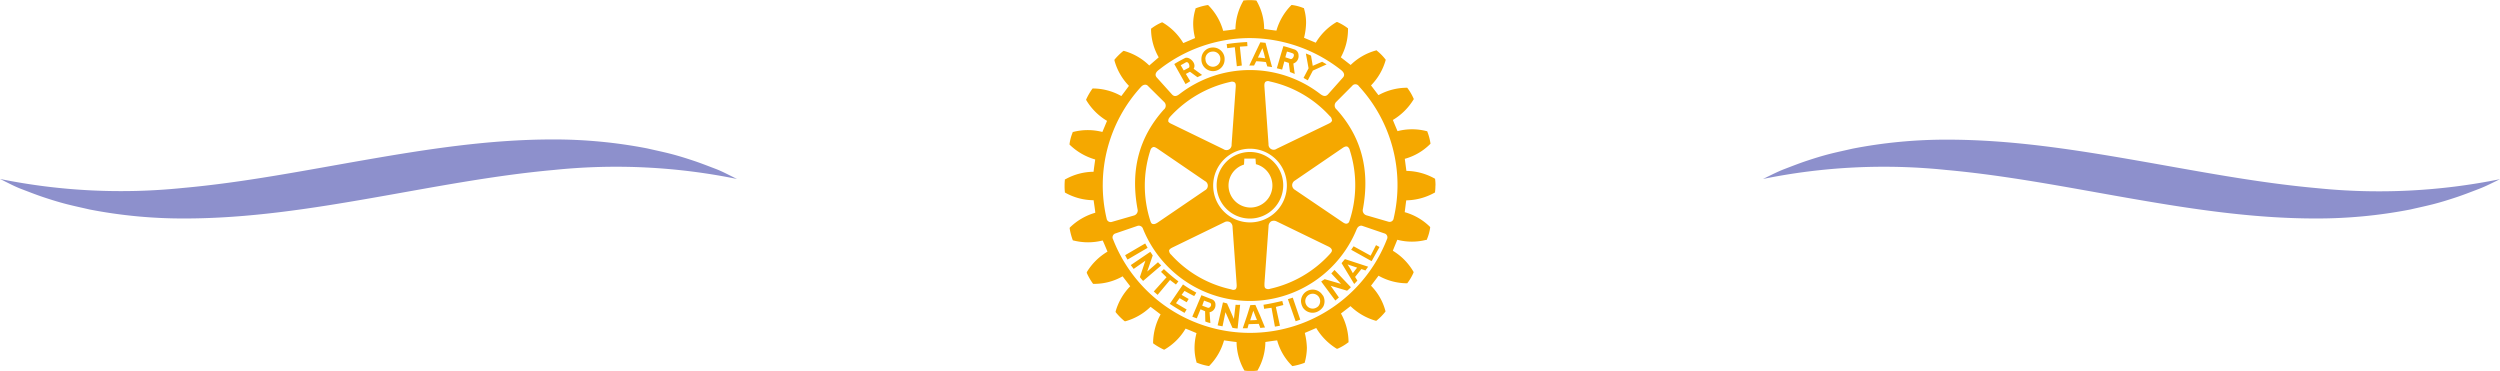<svg xmlns="http://www.w3.org/2000/svg" viewBox="0 0 610.59 90.6"><defs><style>.cls-1{fill:#f5a800;}.cls-2{fill:#8d90cc;}</style></defs><g id="レイヤー_2" data-name="レイヤー 2"><g id="レイヤー_1-2" data-name="レイヤー 1"><path class="cls-1" d="M285.73,68.42l-3,3.59-.94-.82,3.12-3.48c-.49-.46-.87-.87-1.35-1.3l.7-.69c1.19,1.12,2.23,2,3.55,3l-.61.77c-.47-.38-1-.74-1.45-1.12m-6.05-8.91-4.9,2.86a10.28,10.28,0,0,0,.58,1.08l4.91-2.87c-.24-.44-.38-.67-.59-1.07m3.14,4.57-2.65,2.29,1.35-3.93c-.24-.34-.35-.57-.6-.88l-4.76,3.23c.21.32.47.61.7.94l2.86-2-1.34,4a8,8,0,0,0,.79.93l4.41-3.77c-.25-.27-.54-.5-.76-.79m6.46,7c.77.42,1.53.86,2.37,1.26l.51-.84a30.44,30.44,0,0,1-3.25-2l-3.23,4.74c1.22.81,2.34,1.49,3.6,2.21l.52-.83-2.6-1.54.88-1.23,1.72,1,.5-.8c-.55-.31-1.13-.66-1.73-1Zm16-17.67a8.13,8.13,0,1,1,8.11-8.12,8.13,8.13,0,0,1-8.11,8.12m.1-2.69a5.38,5.38,0,0,0,1.33-10.59c0-.24-.09-1.37-.09-1.37h-2.73s-.06,1.23-.08,1.47a5.32,5.32,0,0,0-3.78,5.1,5.4,5.4,0,0,0,5.35,5.39M293.43,14.67v-.26a2.77,2.77,0,0,1,2.58-2.8,2.82,2.82,0,0,1,3.08,2.57v.23a2.83,2.83,0,0,1-5.66.26m1-.1a1.81,1.81,0,0,0,3.62-.16c0-.05,0-.11,0-.17a1.76,1.76,0,0,0-2-1.63,1.74,1.74,0,0,0-1.65,1.8ZM306.29,16h-1.17L306.54,13l1.28-2.67,1.27.13.67,2.54.93,3.4a10.32,10.32,0,0,0-1.17-.17l-.33-1.06a22.56,22.56,0,0,0-2.38-.21Zm.94-1.94c.62,0,1.19.1,1.77.18L308.7,13l-.38-1.23L307.74,13Zm-5.65-2.53.5,4.65L303.3,16l-.48-4.61,1.85-.12-.07-1a45.59,45.59,0,0,0-5,.5l.13,1Zm.19,62.9-.41,3.47-1.67-3.8c-.39-.08-.63-.18-1-.24l-1.3,5.6a12.1,12.1,0,0,0,1.2.23l.71-3.45L301,80.06a7.08,7.08,0,0,0,1.27.17l.62-5.79a9.69,9.69,0,0,1-1.07,0m32.94-12-4.16-2.29L330,61l5,2.79,1.93-3.46-.86-.46Zm-6.28.84,5.67,1.86c-.13.17-.24.33-.36.5a2.6,2.6,0,0,0-.29.42l-1-.35-1.54,1.93.56.89c-.23.26-.49.54-.78.83l-2.25-3.72-.83-1.37Zm.64,1.3.68,1.06.61,1.07.83-1.07.22-.27Zm-6,7.58a3,3,0,0,1,.38,1.42,2.94,2.94,0,0,1-.24,1.16A3.11,3.11,0,0,1,322,76a2.83,2.83,0,0,1-3.86-1,1.19,1.19,0,0,0-.12-.26,3.63,3.63,0,0,1-.27-1.16,2.85,2.85,0,0,1,5.32-1.42m-.64,1.42a1.91,1.91,0,0,0-.25-.94,1.82,1.82,0,0,0-3.39.94,1.9,1.9,0,0,0,.26.9,1.47,1.47,0,0,0,.2.28,1.8,1.8,0,0,0,2.26.37,1.71,1.71,0,0,0,.49-.37,1.88,1.88,0,0,0,.43-1.18m2.74-6.78,2.36,2.54-4-1.16c-.33.25-.55.33-.84.59l3.44,4.63c.3-.23.6-.51.88-.74L325,69.8,329,71a7.17,7.17,0,0,0,.93-.85l-4-4.22c-.21.23-.45.53-.73.79m25.38-21.37a11.2,11.2,0,0,1-.09,1.48V47l-.12.06a14.58,14.58,0,0,1-6.91,1.87c-.06.32-.33,2.57-.38,2.89a14.22,14.22,0,0,1,6.16,3.57l.06.1v.1a11.54,11.54,0,0,1-.79,2.85l0,.12-.11,0a14.11,14.11,0,0,1-7.13,0c-.11.29-1,2.39-1.08,2.69a14.46,14.46,0,0,1,5,5.07l.06.1,0,.12a11.68,11.68,0,0,1-1.48,2.55l-.06.1h-.13a14.31,14.31,0,0,1-6.89-1.85l-1.84,2.44a13.82,13.82,0,0,1,3.53,6.2l0,.11-.06.08a13.7,13.7,0,0,1-2.07,2.1l-.08.07-.16,0a14.65,14.65,0,0,1-6.17-3.57l-2.33,1.8a14.53,14.53,0,0,1,1.85,6.72v.31l-.13.07a12.37,12.37,0,0,1-2.55,1.5l-.08,0-.13,0a14.88,14.88,0,0,1-5-5.06l-2.79,1.2a17.55,17.55,0,0,1,.51,3.61,14.07,14.07,0,0,1-.51,3.54l0,.11-.12.07a15.94,15.94,0,0,1-2.82.76h-.14l-.07-.09a13.91,13.91,0,0,1-3.6-6.17c-.3,0-2.56.33-2.88.39a14.1,14.1,0,0,1-1.89,6.9l-.06.1-.14,0a11.72,11.72,0,0,1-2.9,0l-.11,0-.07-.1a14.52,14.52,0,0,1-1.87-6.9c-.34,0-2.73-.37-3.06-.39a14.25,14.25,0,0,1-3.55,6.16l-.09.09-.13,0a13,13,0,0,1-2.83-.8l-.1,0,0-.1a12.6,12.6,0,0,1-.5-3.56,14,14,0,0,1,.48-3.57c-.31-.13-2.37-1-2.67-1.1a14.23,14.23,0,0,1-5.07,5.07l-.1.06-.13,0a15.7,15.7,0,0,1-2.55-1.48l-.08-.09v-.23a14.69,14.69,0,0,1,1.83-6.8l-2.45-1.86a14.29,14.29,0,0,1-6.18,3.54l-.11,0-.12-.08a15,15,0,0,1-2.06-2.08l-.07-.11,0-.12a14.46,14.46,0,0,1,3.57-6.16c-.19-.26-1.65-2.15-1.86-2.43a14,14,0,0,1-6.88,1.84H267l-.08-.08a14.63,14.63,0,0,1-1.48-2.57l0-.12,0-.1a14.56,14.56,0,0,1,5.05-5c-.14-.32-1-2.43-1.18-2.73a14.38,14.38,0,0,1-7.14,0l-.11,0-.06-.1a15.13,15.13,0,0,1-.75-2.84l0-.13.07-.11a14.64,14.64,0,0,1,6.19-3.59c0-.33-.37-2.73-.41-3.06a14.32,14.32,0,0,1-6.92-1.83l-.1-.07v-.13a12.7,12.7,0,0,1-.07-1.47,13.11,13.11,0,0,1,.07-1.46v-.14l.1,0a14.33,14.33,0,0,1,6.92-1.85c0-.32.35-2.66.39-3a14.72,14.72,0,0,1-6.2-3.57l-.07-.08,0-.13a11.2,11.2,0,0,1,.77-2.84l0-.1.11,0a14.25,14.25,0,0,1,7.14,0c.13-.29,1-2.39,1.14-2.71a14.51,14.51,0,0,1-5.07-5.05l-.05-.12.05-.12a15.63,15.63,0,0,1,1.46-2.52l.08-.1h.14a14.24,14.24,0,0,1,6.88,1.85c.2-.25,1.67-2.22,1.86-2.49a14.28,14.28,0,0,1-3.54-6.2l0-.09,0-.1a15.42,15.42,0,0,1,2.11-2.09l.1-.06.1,0a14.19,14.19,0,0,1,6.19,3.57L283,14a14,14,0,0,1-1.87-6.71V7l.11-.07a11.92,11.92,0,0,1,2.55-1.47l.08,0,.13.06a14.44,14.44,0,0,1,5,5c.31-.11,2.57-1.1,2.88-1.22a14.09,14.09,0,0,1-.46-3.59A12.31,12.31,0,0,1,292,2.15L292,2l.12,0a14.38,14.38,0,0,1,2.8-.76l.14,0,.1.09a14.26,14.26,0,0,1,3.58,6.19c.34,0,2.72-.33,3-.39A14.33,14.33,0,0,1,303.66.21l0-.1.12,0a13.14,13.14,0,0,1,2.94,0l.11,0,.07.1a13.64,13.64,0,0,1,1.85,6.86c.36.08,2.68.38,3,.41a14.45,14.45,0,0,1,3.6-6.18l.08-.08.11,0a11.62,11.62,0,0,1,2.85.76l.1,0,0,.13a11.82,11.82,0,0,1,.5,3.51,15.63,15.63,0,0,1-.5,3.61l2.87,1.2a14.31,14.31,0,0,1,5-5l.12-.06.11,0a12.67,12.67,0,0,1,2.54,1.48l.1.06v.31A14.13,14.13,0,0,1,327.48,14l2.4,1.87a14.11,14.11,0,0,1,6.2-3.55l.1-.06.09.11a12,12,0,0,1,2.07,2.09l.09.09,0,.12a14.38,14.38,0,0,1-3.58,6.19c.2.26,1.61,2.12,1.82,2.38a14.48,14.48,0,0,1,6.92-1.81h.1l.08.1a12.51,12.51,0,0,1,1.47,2.52l.07.14-.07.11a14.73,14.73,0,0,1-5.05,5c.12.32,1,2.43,1.14,2.73a14.11,14.11,0,0,1,7.1,0l.13,0,.05.13a13.08,13.08,0,0,1,.76,2.85l0,.11-.09.08a14,14,0,0,1-6.18,3.59c.05.32.34,2.63.4,2.95a14.53,14.53,0,0,1,6.89,1.86l.12.08v.11a10.78,10.78,0,0,1,.09,1.48M282.53,18.93l3.72,4.14c.52.56,1.09.49,1.84-.1a28.14,28.14,0,0,1,34.38,0c.74.55,1.3.66,1.85.1L328,18.93c.42-.46.42-1.09-.39-1.77A36.3,36.3,0,0,0,305.24,9.3a35.93,35.93,0,0,0-22.36,7.88c-.8.66-.77,1.29-.35,1.75m.25,17.43c-.41-.27-.85-.57-1.2-.41s-.51.39-.66.89a28.08,28.08,0,0,0,0,17c.12.38.25.77.6.86s.71,0,1.26-.37l11.52-7.85a1.26,1.26,0,0,0,0-2.25Zm2.52-6.87c.05.42.53.64.95.83l12.55,6.1a1.26,1.26,0,0,0,2-1.13l1-13.92c.06-.67,0-1.07-.28-1.27a1.23,1.23,0,0,0-1-.1,28.21,28.21,0,0,0-14.72,8.5c-.35.39-.51.72-.43,1m.18,31.84a1.34,1.34,0,0,0,.47.85,27.64,27.64,0,0,0,14.71,8.49,1.12,1.12,0,0,0,1,0c.27-.21.35-.62.3-1.28,0,0-1-14-1-14a1.36,1.36,0,0,0-.62-1.14,1.41,1.41,0,0,0-1.34,0l-12.54,6.1c-.43.21-.91.44-1,.85,0,0,0,.08,0,.11m19.77-7a9,9,0,1,0-9-9,9,9,0,0,0,9,9m3.81,16.12a1.26,1.26,0,0,0,1.1.09A28,28,0,0,0,324.84,62c.25-.3.53-.6.45-.94s-.36-.62-.94-.89l-12.57-6.1a1.46,1.46,0,0,0-1.33,0,1.42,1.42,0,0,0-.62,1.18l-1,13.92c0,.45-.06,1,.25,1.25m18.75-16.22c.37.25.8.54,1.19.4s.5-.37.65-.9a27.87,27.87,0,0,0,0-17,1.32,1.32,0,0,0-.59-.89c-.31-.12-.71,0-1.27.4L316.26,44.1a1.36,1.36,0,0,0-.67,1.14,1.35,1.35,0,0,0,.67,1.12Zm-2.55-24.94a1.22,1.22,0,0,0-.46-.87,27.76,27.76,0,0,0-14.71-8.5,1.09,1.09,0,0,0-1,.07c-.27.21-.34.63-.29,1.26l1,14a1.26,1.26,0,0,0,2,1.11l12.57-6.07c.4-.19.86-.41.94-.84a.2.2,0,0,0,0-.11M271.6,54.18,277,52.62a1.27,1.27,0,0,0,.87-1.32c-1.92-10,.52-18,6.36-24.52a1.23,1.23,0,0,0,.09-1.88L280.38,21c-.37-.44-1.06-.44-1.65.16a35.58,35.58,0,0,0-8.46,32.2,1,1,0,0,0,1.33.82M338.1,57l-5.36-1.83c-.29-.11-1-.11-1.4.84a28.16,28.16,0,0,1-52.19-.16,1.07,1.07,0,0,0-1.34-.68L272.47,57a1,1,0,0,0-.62,1.46,35.9,35.9,0,0,0,66.88,0A1,1,0,0,0,338.1,57m-6.2-35.93a1,1,0,0,0-1.65-.1l-3.87,3.89a1.23,1.23,0,0,0,.07,1.88c5.85,6.48,8.3,14.54,6.38,24.52a1.27,1.27,0,0,0,.88,1.32l5.36,1.56a1,1,0,0,0,1.32-.85,35.61,35.61,0,0,0-8.49-32.22m-12.49-1.45,1.24-2.38L324,15.73c-.35-.25-.73-.42-1.08-.65l-2.3,1-.42-2.49c-.48-.23-.77-.33-1.26-.53l.66,3.62-1.23,2.35Zm-6.23,53.89c-1.66.36-2.94.67-4.59.92l.16,1c.6-.1,1.16-.17,1.8-.25l.83,4.6,1.23-.23-1-4.59,1.83-.46Zm-16.32.81v.31a1.76,1.76,0,0,1-1.44,1.63l.2,2.65a7.06,7.06,0,0,1-1.24-.39l-.05-2.5-1.12-.48-.91,2.21a9.2,9.2,0,0,1-1.1-.42l1.16-2.68.13-.33.94-2.22,2.56,1a1.34,1.34,0,0,1,.87,1.23m-1.07,0a.48.48,0,0,0-.29-.38l-1.43-.53-.33.91-.11.33v0l1.3.48c.36.16.71-.16.83-.5a.47.47,0,0,0,0-.33M313.14,17c-.45-.13-.79-.19-1.29-.33l.92-3.16.68-2.25c1,.24,1.9.56,2.83.86a1.5,1.5,0,0,1,.87,1.39,1.87,1.87,0,0,1-1.27,2l.34,2.55c-.41-.17-.71-.3-1.16-.47l-.29-2.23L313.68,15Zm.79-3,1.27.41c.35.11.81-.44.81-.92a.44.44,0,0,0-.38-.49,8.7,8.7,0,0,0-1.31-.4l-.26.89Zm-6.2,63,1.23,3c-.4,0-.78.06-1.14.1l-.38-1-2.47.07-.28,1c-.4,0-.77,0-1.16,0l1.07-3.16.75-2.4,0-.08,1.26-.06.07.16ZM307,78.16l-.44-1.09-.45-1.18-.39,1.18-.38,1.16Zm7.55-5.09,1.89,5.39c.37-.13.76-.24,1.13-.4l-1.83-5.37c-.5.17-.73.24-1.19.38M287.12,16.2l-.32-.56c.83-.53,1.73-1,2.59-1.45s2.44.8,2.34,2a1.38,1.38,0,0,1-.2.61l2.07,1.51c-.39.18-.69.34-1.15.54l-1.82-1.33-1,.54,1.07,1.76c-.42.27-.67.43-1.15.71Zm1.25-.26.16.26.58,1,1.19-.63c.12-.05.18-.19.2-.37,0-.54-.37-1.27-.94-.93s-.71.39-1.19.67"/><path class="cls-2" d="M180,43.71a147.55,147.55,0,0,0-44.72-2.2c-14.81,1.33-29.52,4.24-44.47,6.85s-30.22,5-45.77,5a119.45,119.45,0,0,1-23.18-2.2c-1.89-.44-3.79-.84-5.66-1.32s-3.73-1.06-5.56-1.67-3.62-1.32-5.41-2S1.72,44.54,0,43.71A148.51,148.51,0,0,0,44.72,45.9c14.81-1.33,29.51-4.24,44.47-6.84s30.22-5,45.77-5a119.45,119.45,0,0,1,23.18,2.2c1.89.44,3.79.83,5.66,1.31s3.72,1.06,5.55,1.67,3.63,1.32,5.42,2S178.28,42.88,180,43.71Z"/><path class="cls-2" d="M430.59,43.71a147.53,147.53,0,0,1,44.72-2.2c14.81,1.33,29.51,4.24,44.46,6.85s30.23,5,45.78,5a119.28,119.28,0,0,0,23.17-2.2c1.9-.44,3.8-.84,5.67-1.32s3.72-1.06,5.55-1.67,3.63-1.32,5.42-2,3.51-1.58,5.23-2.41a148.52,148.52,0,0,1-44.72,2.19c-14.81-1.33-29.52-4.24-44.47-6.84s-30.22-5-45.78-5a119.35,119.35,0,0,0-23.17,2.2c-1.89.44-3.79.83-5.66,1.31s-3.73,1.06-5.56,1.67-3.63,1.32-5.41,2S432.31,42.88,430.59,43.71Z"/></g></g></svg>